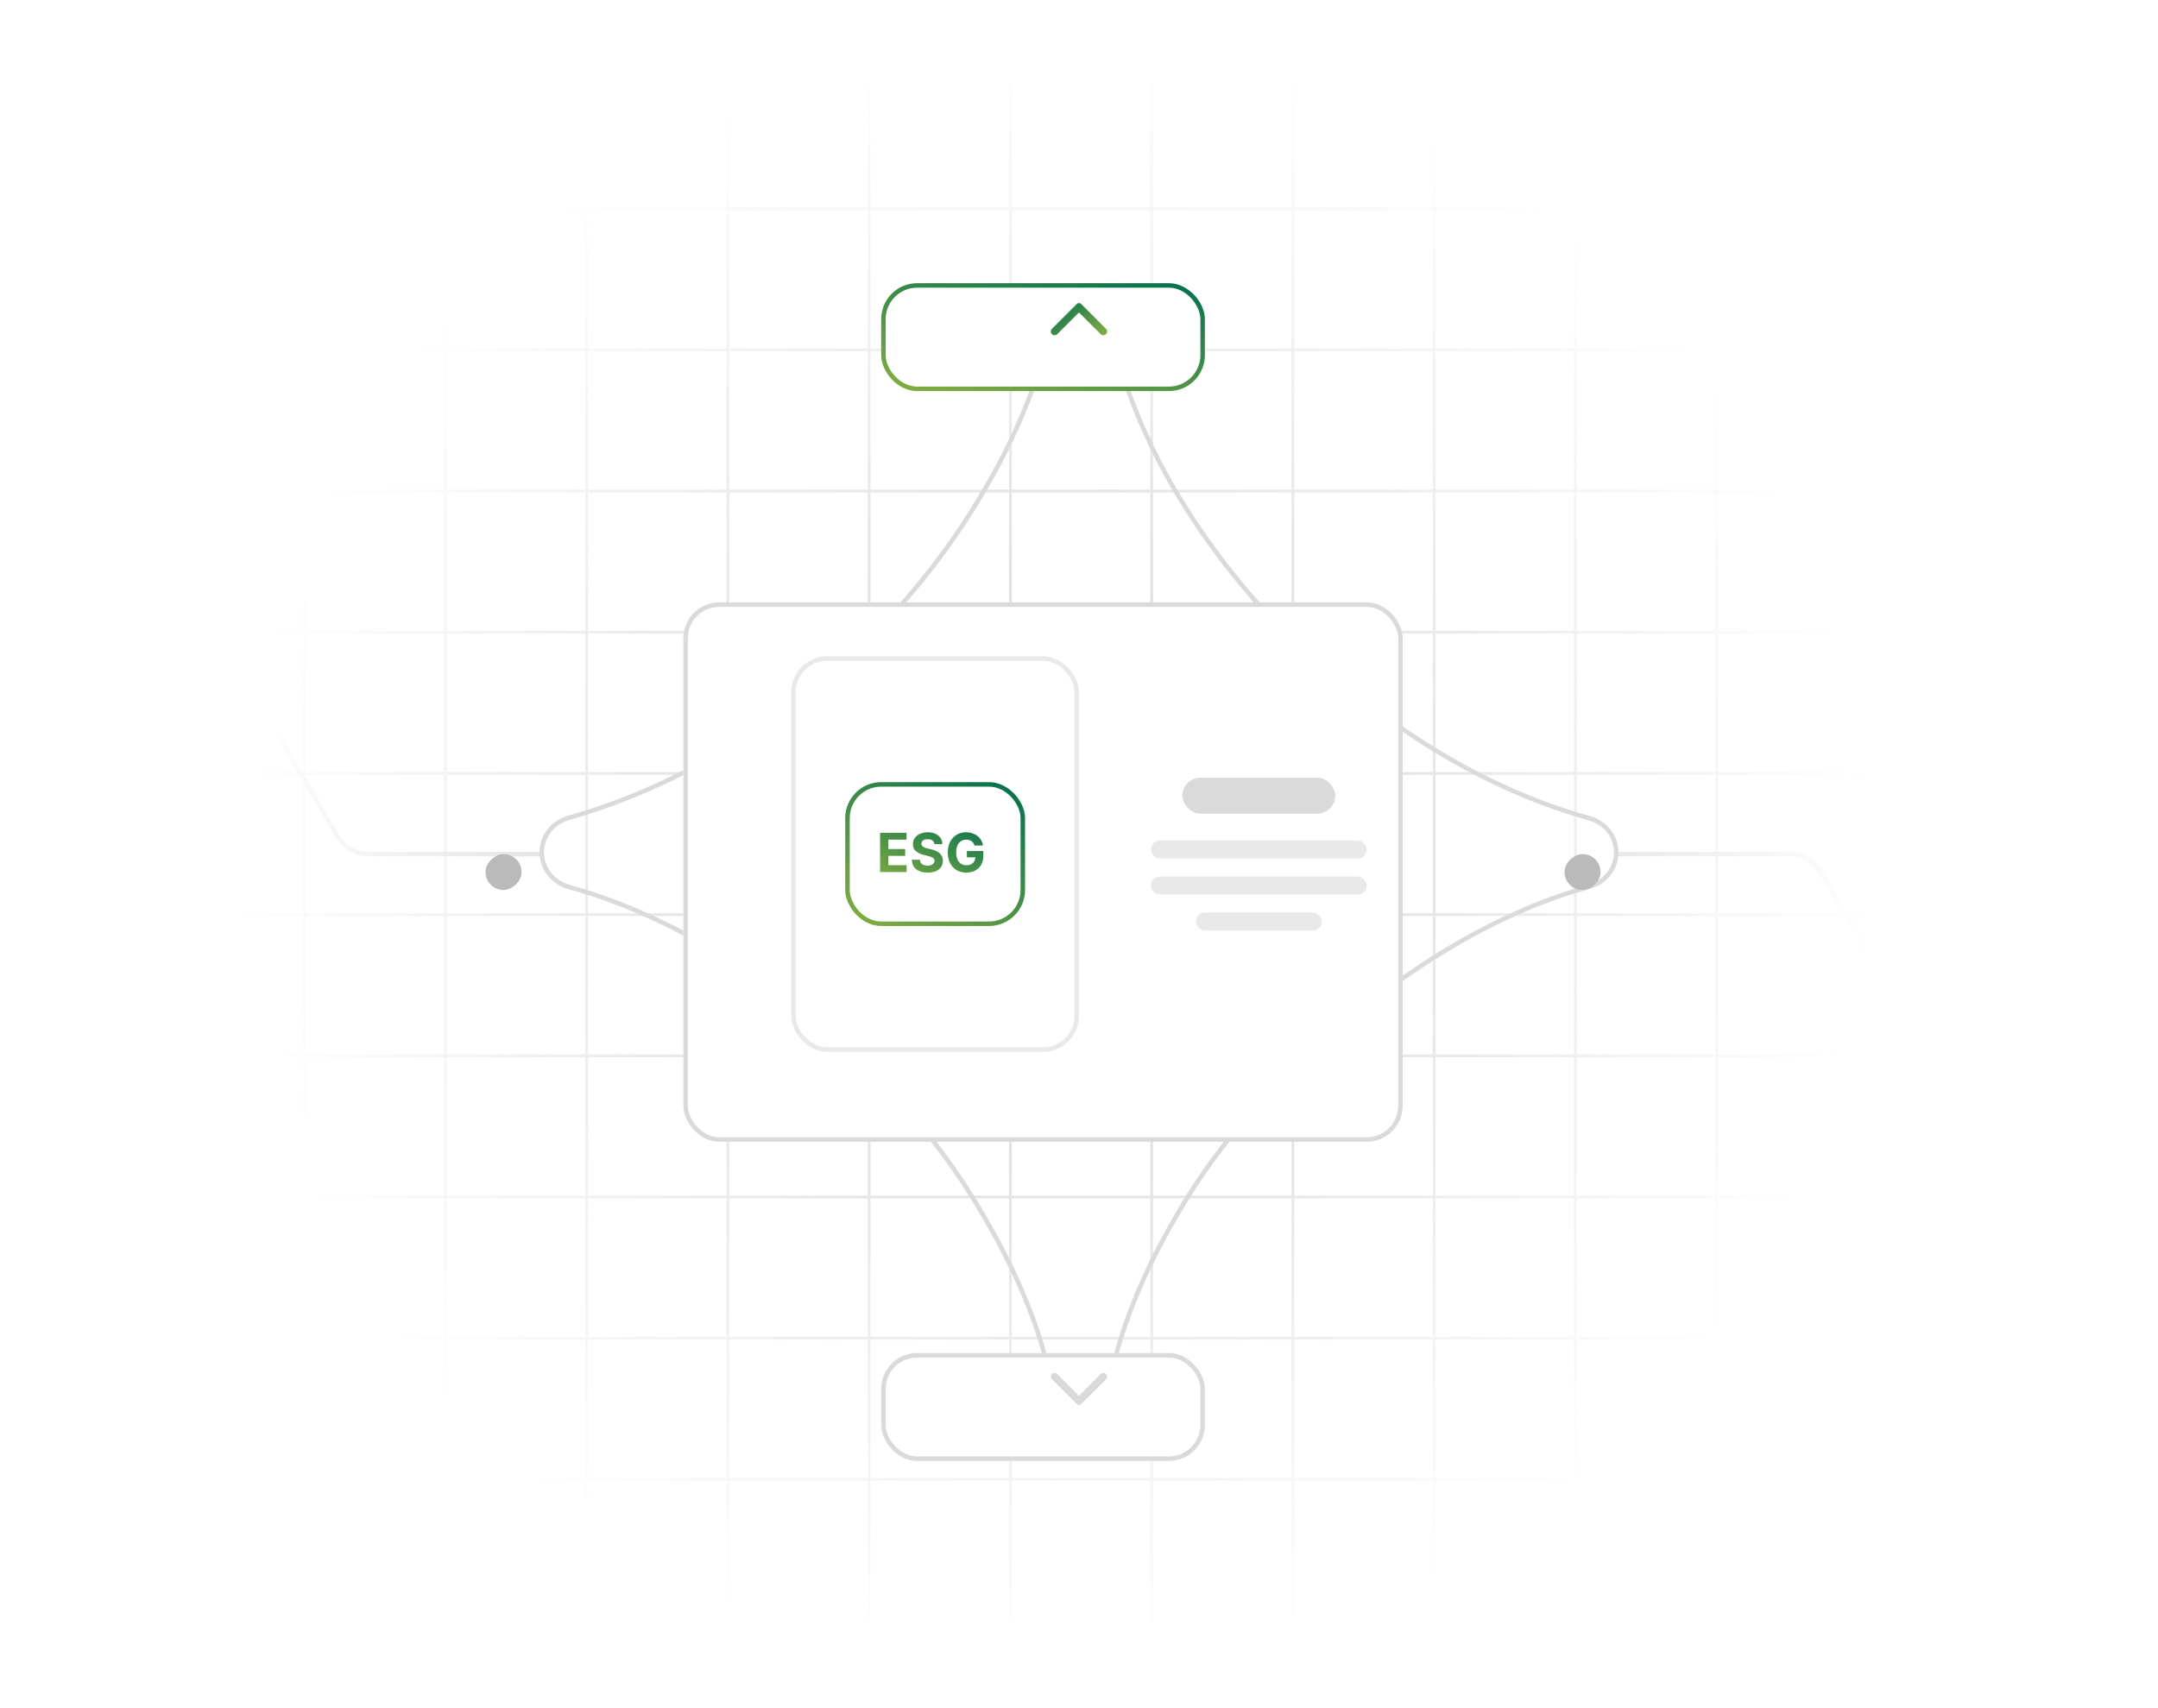 <svg width="480" height="380" viewBox="0 0 480 380" fill="none" xmlns="http://www.w3.org/2000/svg">
<mask id="mask0_17311_3500" style="mask-type:alpha" maskUnits="userSpaceOnUse" x="0" y="0" width="480" height="380">
<rect width="480" height="380" rx="16" fill="#D9D9D9"/>
</mask>
<g mask="url(#mask0_17311_3500)">
<path fill-rule="evenodd" clip-rule="evenodd" d="M626.883 329.427L626.883 328.797L602.07 328.797L602.07 298.013L626.883 298.013L626.883 297.383L602.07 297.383L602.07 266.599L626.883 266.599L626.883 265.969L602.07 265.969L602.07 235.192L626.883 235.192L626.883 234.562L602.07 234.562L602.07 203.786L626.883 203.786L626.883 203.156L602.07 203.156L602.07 172.38L626.883 172.38L626.883 171.75L602.07 171.75L602.07 140.958L626.883 140.958L626.883 140.328L602.07 140.328L602.07 109.56L626.883 109.56L626.883 108.93L602.07 108.93L602.07 78.146L626.883 78.146L626.883 77.516L602.07 77.516L602.07 46.739L626.883 46.739L626.883 46.109L602.07 46.109L602.07 18.781L601.44 18.781L601.44 46.109L570.648 46.109L570.648 18.781L570.018 18.781L570.018 46.109L539.234 46.109L539.234 18.781L538.604 18.781L538.604 46.109L507.812 46.109L507.812 18.781L507.182 18.781L507.182 46.109L476.406 46.109L476.406 18.781L475.776 18.781L475.776 46.109L444.984 46.109L444.984 18.781L444.354 18.781L444.354 46.109L413.562 46.109L413.562 18.781L412.932 18.781L412.932 46.109L382.148 46.109L382.148 18.781L381.518 18.781L381.518 46.109L350.727 46.109L350.727 18.781L350.096 18.781L350.096 46.109L319.312 46.109L319.312 18.781L318.682 18.781L318.682 46.109L287.891 46.109L287.891 18.781L287.26 18.781L287.26 46.109L256.477 46.109L256.477 18.781L255.846 18.781L255.846 46.109L225.055 46.109L225.055 18.781L224.425 18.781L224.425 46.109L193.633 46.109L193.633 18.781L193.003 18.781L193.003 46.109L162.227 46.109L162.227 18.781L161.596 18.781L161.596 46.109L130.805 46.109L130.805 18.781L130.175 18.781L130.175 46.109L99.391 46.109L99.391 18.781L98.76 18.781L98.76 46.109L67.969 46.109L67.969 18.781L67.339 18.781L67.339 46.109L36.547 46.109L36.547 18.781L35.917 18.781L35.917 46.109L5.133 46.109L5.133 18.781L4.503 18.781L4.503 46.109L-26.289 46.109L-26.289 18.781L-26.919 18.781L-26.919 46.109L-57.703 46.109L-57.703 18.781L-58.333 18.781L-58.333 46.109L-89.125 46.109L-89.125 18.781L-89.755 18.781L-89.755 46.109L-145.998 46.109L-145.998 46.739L-89.755 46.739L-89.755 77.516L-145.998 77.516L-145.998 78.146L-89.755 78.146L-89.755 108.93L-145.998 108.93L-145.998 109.56L-89.755 109.56L-89.755 140.328L-145.998 140.328L-145.998 140.958L-89.755 140.958L-89.755 171.75L-145.998 171.75L-145.998 172.38L-89.755 172.38L-89.755 203.156L-145.998 203.156L-145.998 203.786L-89.755 203.786L-89.755 234.562L-145.998 234.562L-145.998 235.192L-89.755 235.192L-89.755 265.969L-145.998 265.969L-145.998 266.599L-89.755 266.599L-89.755 297.383L-145.998 297.383L-145.998 298.013L-89.755 298.013L-89.755 328.797L-145.998 328.797L-145.998 329.427L-89.755 329.427L-89.755 360.214L-89.125 360.214L-89.125 329.427L-58.333 329.427L-58.333 360.214L-57.703 360.214L-57.703 329.427L-26.919 329.427L-26.919 360.214L-26.289 360.214L-26.289 329.427L4.503 329.427L4.503 360.214L5.133 360.214L5.133 329.427L35.917 329.427L35.917 360.214L36.547 360.214L36.547 329.427L67.339 329.427L67.339 360.214L67.969 360.214L67.969 329.427L98.76 329.427L98.76 360.214L99.391 360.214L99.391 329.427L130.175 329.427L130.175 360.214L130.805 360.214L130.805 329.427L161.596 329.427L161.596 360.214L162.227 360.214L162.227 329.427L193.003 329.427L193.003 360.214L193.633 360.214L193.633 329.427L224.425 329.427L224.425 360.214L225.055 360.214L225.055 329.427L255.846 329.427L255.846 360.214L256.477 360.214L256.477 329.427L287.26 329.427L287.26 360.214L287.891 360.214L287.891 329.427L318.682 329.427L318.682 360.214L319.312 360.214L319.312 329.427L350.096 329.427L350.096 360.214L350.727 360.214L350.727 329.427L381.518 329.427L381.518 360.214L382.148 360.214L382.148 329.427L412.932 329.427L412.932 360.214L413.562 360.214L413.562 329.427L444.354 329.427L444.354 360.214L444.984 360.214L444.984 329.427L475.776 329.427L475.776 360.214L476.406 360.214L476.406 329.427L507.182 329.427L507.182 360.214L507.812 360.214L507.812 329.427L538.604 329.427L538.604 360.214L539.234 360.214L539.234 329.427L570.018 329.427L570.018 360.214L570.648 360.214L570.648 329.427L601.44 329.427L601.44 360.214L602.07 360.214L602.07 329.427L626.883 329.427ZM-89.125 328.797L-58.333 328.797L-58.333 298.013L-89.125 298.013L-89.125 328.797ZM-89.125 297.383L-58.333 297.383L-58.333 266.599L-89.125 266.599L-89.125 297.383ZM-89.125 265.969L-58.333 265.969L-58.333 235.192L-89.125 235.192L-89.125 265.969ZM-89.125 234.562L-58.333 234.562L-58.333 203.786L-89.125 203.786L-89.125 234.562ZM-89.125 203.156L-58.333 203.156L-58.333 172.38L-89.125 172.38L-89.125 203.156ZM-89.125 171.75L-58.333 171.75L-58.333 140.958L-89.125 140.958L-89.125 171.75ZM-89.125 140.328L-58.333 140.328L-58.333 109.56L-89.125 109.56L-89.125 140.328ZM-89.125 108.93L-58.333 108.93L-58.333 78.146L-89.125 78.146L-89.125 108.93ZM-89.125 77.516L-58.333 77.516L-58.333 46.739L-89.125 46.739L-89.125 77.516ZM-57.703 77.516L-57.703 46.739L-26.919 46.739L-26.919 77.516L-57.703 77.516ZM-57.703 108.93L-57.703 78.146L-26.919 78.146L-26.919 108.93L-57.703 108.93ZM-57.703 140.328L-57.703 109.56L-26.919 109.56L-26.919 140.328L-57.703 140.328ZM-57.703 171.75L-57.703 140.958L-26.919 140.958L-26.919 171.75L-57.703 171.75ZM-57.703 203.156L-57.703 172.38L-26.919 172.38L-26.919 203.156L-57.703 203.156ZM-57.703 234.562L-57.703 203.786L-26.919 203.786L-26.919 234.562L-57.703 234.562ZM-57.703 265.969L-57.703 235.192L-26.919 235.192L-26.919 265.969L-57.703 265.969ZM-57.703 297.383L-57.703 266.599L-26.919 266.599L-26.919 297.383L-57.703 297.383ZM-57.703 328.797L-57.703 298.013L-26.919 298.013L-26.919 328.797L-57.703 328.797ZM-26.289 328.797L4.503 328.797L4.503 298.013L-26.289 298.013L-26.289 328.797ZM-26.289 297.383L4.503 297.383L4.503 266.599L-26.289 266.599L-26.289 297.383ZM-26.289 265.969L4.503 265.969L4.503 235.192L-26.289 235.192L-26.289 265.969ZM-26.289 234.562L4.503 234.562L4.503 203.786L-26.289 203.786L-26.289 234.562ZM-26.289 203.156L4.503 203.156L4.503 172.38L-26.289 172.38L-26.289 203.156ZM-26.289 171.75L4.503 171.75L4.503 140.958L-26.289 140.958L-26.289 171.75ZM-26.289 140.328L4.503 140.328L4.503 109.56L-26.289 109.56L-26.289 140.328ZM-26.289 108.93L4.503 108.93L4.503 78.146L-26.289 78.146L-26.289 108.93ZM-26.289 77.516L4.503 77.516L4.503 46.739L-26.289 46.739L-26.289 77.516ZM5.133 77.516L5.133 46.739L35.917 46.739L35.917 77.516L5.133 77.516ZM5.133 108.93L5.133 78.146L35.917 78.146L35.917 108.93L5.133 108.93ZM5.133 140.328L5.133 109.56L35.917 109.56L35.917 140.328L5.133 140.328ZM5.133 171.75L5.133 140.958L35.917 140.958L35.917 171.75L5.133 171.75ZM5.133 203.156L5.133 172.38L35.917 172.38L35.917 203.156L5.133 203.156ZM5.133 234.562L5.133 203.786L35.917 203.786L35.917 234.562L5.133 234.562ZM5.133 265.969L5.133 235.192L35.917 235.192L35.917 265.969L5.133 265.969ZM5.133 297.383L5.133 266.599L35.917 266.599L35.917 297.383L5.133 297.383ZM5.133 328.797L5.133 298.013L35.917 298.013L35.917 328.797L5.133 328.797ZM36.547 328.797L67.339 328.797L67.339 298.013L36.547 298.013L36.547 328.797ZM36.547 297.383L67.339 297.383L67.339 266.599L36.547 266.599L36.547 297.383ZM36.547 265.969L67.339 265.969L67.339 235.192L36.547 235.192L36.547 265.969ZM36.547 234.562L67.339 234.562L67.339 203.786L36.547 203.786L36.547 234.562ZM36.547 203.156L67.339 203.156L67.339 172.38L36.547 172.38L36.547 203.156ZM36.547 171.75L67.339 171.75L67.339 140.958L36.547 140.958L36.547 171.75ZM36.547 140.328L67.339 140.328L67.339 109.56L36.547 109.56L36.547 140.328ZM36.547 108.93L67.339 108.93L67.339 78.146L36.547 78.146L36.547 108.93ZM36.547 77.516L67.339 77.516L67.339 46.739L36.547 46.739L36.547 77.516ZM67.969 77.516L67.969 46.739L98.76 46.739L98.76 77.516L67.969 77.516ZM67.969 108.93L67.969 78.146L98.76 78.146L98.76 108.93L67.969 108.93ZM67.969 140.328L67.969 109.56L98.76 109.56L98.76 140.328L67.969 140.328ZM67.969 171.75L67.969 140.958L98.76 140.958L98.76 171.75L67.969 171.75ZM67.969 203.156L67.969 172.38L98.76 172.38L98.76 203.156L67.969 203.156ZM67.969 234.562L67.969 203.786L98.76 203.786L98.76 234.562L67.969 234.562ZM67.969 265.969L67.969 235.192L98.76 235.192L98.76 265.969L67.969 265.969ZM67.969 297.383L67.969 266.599L98.76 266.599L98.76 297.383L67.969 297.383ZM67.969 328.797L67.969 298.013L98.76 298.013L98.76 328.797L67.969 328.797ZM99.391 328.797L130.175 328.797L130.175 298.013L99.391 298.013L99.391 328.797ZM99.391 297.383L130.175 297.383L130.175 266.599L99.391 266.599L99.391 297.383ZM99.391 265.969L130.175 265.969L130.175 235.192L99.391 235.192L99.391 265.969ZM99.391 234.562L130.175 234.562L130.175 203.786L99.391 203.786L99.391 234.562ZM99.391 203.156L130.175 203.156L130.175 172.38L99.391 172.38L99.391 203.156ZM99.391 171.75L130.175 171.75L130.175 140.958L99.391 140.958L99.391 171.75ZM99.391 140.328L130.175 140.328L130.175 109.56L99.391 109.56L99.391 140.328ZM99.391 108.93L130.175 108.93L130.175 78.146L99.391 78.146L99.391 108.93ZM99.391 77.516L130.175 77.516L130.175 46.739L99.391 46.739L99.391 77.516ZM130.805 77.516L130.805 46.739L161.596 46.739L161.596 77.516L130.805 77.516ZM130.805 108.93L130.805 78.146L161.596 78.146L161.596 108.93L130.805 108.93ZM130.805 140.328L130.805 109.56L161.596 109.56L161.596 140.328L130.805 140.328ZM130.805 171.75L130.805 140.958L161.596 140.958L161.596 171.75L130.805 171.75ZM130.805 203.156L130.805 172.38L161.596 172.38L161.596 203.156L130.805 203.156ZM130.805 234.562L130.805 203.786L161.596 203.786L161.596 234.562L130.805 234.562ZM130.805 265.969L130.805 235.192L161.596 235.192L161.596 265.969L130.805 265.969ZM130.805 297.383L130.805 266.599L161.596 266.599L161.596 297.383L130.805 297.383ZM130.805 328.797L130.805 298.013L161.596 298.013L161.596 328.797L130.805 328.797ZM162.227 328.797L193.003 328.797L193.003 298.013L162.227 298.013L162.227 328.797ZM162.227 297.383L193.003 297.383L193.003 266.599L162.227 266.599L162.227 297.383ZM162.227 265.969L193.003 265.969L193.003 235.192L162.227 235.192L162.227 265.969ZM162.227 234.562L193.003 234.562L193.003 203.786L162.227 203.786L162.227 234.562ZM162.227 203.156L193.003 203.156L193.003 172.38L162.227 172.38L162.227 203.156ZM162.227 171.75L193.003 171.75L193.003 140.958L162.227 140.958L162.227 171.75ZM162.227 140.328L193.003 140.328L193.003 109.56L162.227 109.56L162.227 140.328ZM162.227 108.93L193.003 108.93L193.003 78.146L162.227 78.146L162.227 108.93ZM162.227 77.516L193.003 77.516L193.003 46.739L162.227 46.739L162.227 77.516ZM193.633 77.516L193.633 46.739L224.425 46.739L224.425 77.516L193.633 77.516ZM193.633 108.93L193.633 78.146L224.425 78.146L224.425 108.93L193.633 108.93ZM193.633 140.328L193.633 109.56L224.425 109.56L224.425 140.328L193.633 140.328ZM193.633 171.75L193.633 140.958L224.425 140.958L224.425 171.75L193.633 171.75ZM193.633 203.156L193.633 172.38L224.425 172.38L224.425 203.156L193.633 203.156ZM193.633 234.562L193.633 203.786L224.425 203.786L224.425 234.562L193.633 234.562ZM193.633 265.969L193.633 235.192L224.425 235.192L224.425 265.969L193.633 265.969ZM193.633 297.383L193.633 266.599L224.425 266.599L224.425 297.383L193.633 297.383ZM193.633 328.797L193.633 298.013L224.425 298.013L224.425 328.797L193.633 328.797ZM225.055 328.797L255.846 328.797L255.846 298.013L225.055 298.013L225.055 328.797ZM225.055 297.383L255.846 297.383L255.846 266.599L225.055 266.599L225.055 297.383ZM225.055 265.969L255.846 265.969L255.846 235.192L225.055 235.192L225.055 265.969ZM225.055 234.562L255.846 234.562L255.846 203.786L225.055 203.786L225.055 234.562ZM225.055 203.156L255.846 203.156L255.846 172.38L225.055 172.38L225.055 203.156ZM225.055 171.75L255.846 171.75L255.846 140.958L225.055 140.958L225.055 171.75ZM225.055 140.328L255.846 140.328L255.846 109.56L225.055 109.56L225.055 140.328ZM225.055 108.93L255.846 108.93L255.846 78.146L225.055 78.146L225.055 108.93ZM225.055 77.516L255.846 77.516L255.846 46.739L225.055 46.739L225.055 77.516ZM256.477 77.516L256.477 46.739L287.26 46.739L287.26 77.516L256.477 77.516ZM256.477 108.93L256.477 78.146L287.26 78.146L287.26 108.93L256.477 108.93ZM256.477 140.328L256.477 109.56L287.26 109.56L287.26 140.328L256.477 140.328ZM256.477 171.75L256.477 140.958L287.26 140.958L287.26 171.75L256.477 171.75ZM256.477 203.156L256.477 172.38L287.26 172.38L287.26 203.156L256.477 203.156ZM256.477 234.562L256.477 203.786L287.26 203.786L287.26 234.562L256.477 234.562ZM256.477 265.969L256.477 235.192L287.26 235.192L287.26 265.969L256.477 265.969ZM256.477 297.383L256.477 266.599L287.26 266.599L287.26 297.383L256.477 297.383ZM256.477 328.797L256.477 298.013L287.26 298.013L287.26 328.797L256.477 328.797ZM287.891 328.797L318.682 328.797L318.682 298.013L287.891 298.013L287.891 328.797ZM287.891 297.383L318.682 297.383L318.682 266.599L287.891 266.599L287.891 297.383ZM287.891 265.969L318.682 265.969L318.682 235.192L287.891 235.192L287.891 265.969ZM287.891 234.562L318.682 234.562L318.682 203.786L287.891 203.786L287.891 234.562ZM287.891 203.156L318.682 203.156L318.682 172.38L287.891 172.38L287.891 203.156ZM287.891 171.75L318.682 171.75L318.682 140.958L287.891 140.958L287.891 171.75ZM287.891 140.328L318.682 140.328L318.682 109.56L287.891 109.56L287.891 140.328ZM287.891 108.93L318.682 108.93L318.682 78.146L287.891 78.146L287.891 108.93ZM287.891 77.516L318.682 77.516L318.682 46.739L287.891 46.739L287.891 77.516ZM319.312 77.516L319.312 46.739L350.096 46.739L350.096 77.516L319.312 77.516ZM319.312 108.93L319.312 78.146L350.096 78.146L350.096 108.93L319.312 108.93ZM319.312 140.328L319.312 109.56L350.096 109.56L350.096 140.328L319.312 140.328ZM319.312 171.75L319.312 140.958L350.096 140.958L350.096 171.75L319.312 171.75ZM319.312 203.156L319.312 172.38L350.096 172.38L350.096 203.156L319.312 203.156ZM319.312 234.562L319.312 203.786L350.096 203.786L350.096 234.562L319.312 234.562ZM319.312 265.969L319.312 235.192L350.096 235.192L350.096 265.969L319.312 265.969ZM319.312 297.383L319.312 266.599L350.096 266.599L350.096 297.383L319.312 297.383ZM319.312 328.797L319.312 298.013L350.096 298.013L350.096 328.797L319.312 328.797ZM350.727 328.797L381.518 328.797L381.518 298.013L350.727 298.013L350.727 328.797ZM350.727 297.383L381.518 297.383L381.518 266.599L350.727 266.599L350.727 297.383ZM350.727 265.969L381.518 265.969L381.518 235.192L350.727 235.192L350.727 265.969ZM350.727 234.562L381.518 234.562L381.518 203.786L350.727 203.786L350.727 234.562ZM350.727 203.156L381.518 203.156L381.518 172.38L350.727 172.38L350.727 203.156ZM350.727 171.75L381.518 171.75L381.518 140.958L350.727 140.958L350.727 171.75ZM350.727 140.328L381.518 140.328L381.518 109.56L350.727 109.56L350.727 140.328ZM350.727 108.93L381.518 108.93L381.518 78.146L350.727 78.146L350.727 108.93ZM350.727 77.516L381.518 77.516L381.518 46.739L350.727 46.739L350.727 77.516ZM382.148 77.516L382.148 46.739L412.932 46.739L412.932 77.516L382.148 77.516ZM382.148 108.93L382.148 78.146L412.932 78.146L412.932 108.93L382.148 108.93ZM382.148 140.328L382.148 109.56L412.932 109.56L412.932 140.328L382.148 140.328ZM382.148 171.75L382.148 140.958L412.932 140.958L412.932 171.75L382.148 171.75ZM382.148 203.156L382.148 172.38L412.932 172.38L412.932 203.156L382.148 203.156ZM382.148 234.562L382.148 203.786L412.932 203.786L412.932 234.562L382.148 234.562ZM382.148 265.969L382.148 235.192L412.932 235.192L412.932 265.969L382.148 265.969ZM382.148 297.383L382.148 266.599L412.932 266.599L412.932 297.383L382.148 297.383ZM382.148 328.797L382.148 298.013L412.932 298.013L412.932 328.797L382.148 328.797ZM413.562 328.797L444.354 328.797L444.354 298.013L413.562 298.013L413.562 328.797ZM413.562 297.383L444.354 297.383L444.354 266.599L413.562 266.599L413.562 297.383ZM413.562 265.969L444.354 265.969L444.354 235.192L413.562 235.192L413.562 265.969ZM413.562 234.562L444.354 234.562L444.354 203.786L413.562 203.786L413.562 234.562ZM413.562 203.156L444.354 203.156L444.354 172.38L413.562 172.38L413.562 203.156ZM413.562 171.75L444.354 171.75L444.354 140.958L413.562 140.958L413.562 171.75ZM413.562 140.328L444.354 140.328L444.354 109.56L413.562 109.56L413.562 140.328ZM413.562 108.93L444.354 108.93L444.354 78.146L413.562 78.146L413.562 108.93ZM413.562 77.516L444.354 77.516L444.354 46.739L413.562 46.739L413.562 77.516ZM444.984 77.516L444.984 46.739L475.776 46.739L475.776 77.516L444.984 77.516ZM444.984 108.93L444.984 78.146L475.776 78.146L475.776 108.93L444.984 108.93ZM444.984 140.328L444.984 109.56L475.776 109.56L475.776 140.328L444.984 140.328ZM444.984 171.75L444.984 140.958L475.776 140.958L475.776 171.75L444.984 171.75ZM444.984 203.156L444.984 172.38L475.776 172.38L475.776 203.156L444.984 203.156ZM444.984 234.562L444.984 203.786L475.776 203.786L475.776 234.562L444.984 234.562ZM444.984 265.969L444.984 235.192L475.776 235.192L475.776 265.969L444.984 265.969ZM444.984 297.383L444.984 266.599L475.776 266.599L475.776 297.383L444.984 297.383ZM444.984 328.797L444.984 298.013L475.776 298.013L475.776 328.797L444.984 328.797ZM476.406 328.797L507.182 328.797L507.182 298.013L476.406 298.013L476.406 328.797ZM476.406 297.383L507.182 297.383L507.182 266.599L476.406 266.599L476.406 297.383ZM476.406 265.969L507.182 265.969L507.182 235.192L476.406 235.192L476.406 265.969ZM476.406 234.562L507.182 234.562L507.182 203.786L476.406 203.786L476.406 234.562ZM476.406 203.156L507.182 203.156L507.182 172.38L476.406 172.38L476.406 203.156ZM476.406 171.75L507.182 171.75L507.182 140.958L476.406 140.958L476.406 171.75ZM476.406 140.328L507.182 140.328L507.182 109.56L476.406 109.56L476.406 140.328ZM476.406 108.93L507.182 108.93L507.182 78.146L476.406 78.146L476.406 108.93ZM476.406 77.516L507.182 77.516L507.182 46.739L476.406 46.739L476.406 77.516ZM507.812 77.516L507.812 46.739L538.604 46.739L538.604 77.516L507.812 77.516ZM507.812 108.93L507.812 78.146L538.604 78.146L538.604 108.93L507.812 108.93ZM507.812 140.328L507.812 109.56L538.604 109.56L538.604 140.328L507.812 140.328ZM507.812 171.75L507.812 140.958L538.604 140.958L538.604 171.75L507.812 171.75ZM507.812 203.156L507.812 172.38L538.604 172.38L538.604 203.156L507.812 203.156ZM507.812 234.562L507.812 203.786L538.604 203.786L538.604 234.562L507.812 234.562ZM507.812 265.969L507.812 235.192L538.604 235.192L538.604 265.969L507.812 265.969ZM507.812 297.383L507.812 266.599L538.604 266.599L538.604 297.383L507.812 297.383ZM507.812 328.797L507.812 298.013L538.604 298.013L538.604 328.797L507.812 328.797ZM539.234 328.797L570.018 328.797L570.018 298.013L539.234 298.013L539.234 328.797ZM539.234 297.383L570.018 297.383L570.018 266.599L539.234 266.599L539.234 297.383ZM539.234 265.969L570.018 265.969L570.018 235.192L539.234 235.192L539.234 265.969ZM539.234 234.562L570.018 234.562L570.018 203.786L539.234 203.786L539.234 234.562ZM539.234 203.156L570.018 203.156L570.018 172.38L539.234 172.38L539.234 203.156ZM539.234 171.75L570.018 171.75L570.018 140.958L539.234 140.958L539.234 171.75ZM539.234 140.328L570.018 140.328L570.018 109.56L539.234 109.56L539.234 140.328ZM539.234 108.93L570.018 108.93L570.018 78.146L539.234 78.146L539.234 108.93ZM539.234 77.516L570.018 77.516L570.018 46.739L539.234 46.739L539.234 77.516ZM570.648 77.516L570.648 46.739L601.44 46.739L601.44 77.516L570.648 77.516ZM570.648 108.93L570.648 78.146L601.44 78.146L601.44 108.93L570.648 108.93ZM570.648 140.328L570.648 109.56L601.44 109.56L601.44 140.328L570.648 140.328ZM570.648 171.75L570.648 140.958L601.44 140.958L601.44 171.75L570.648 171.75ZM570.648 203.156L570.648 172.38L601.44 172.38L601.44 203.156L570.648 203.156ZM570.648 234.562L570.648 203.786L601.44 203.786L601.44 234.562L570.648 234.562ZM570.648 265.969L570.648 235.192L601.44 235.192L601.44 265.969L570.648 265.969ZM570.648 297.383L570.648 266.599L601.44 266.599L601.44 297.383L570.648 297.383ZM570.648 328.797L570.648 298.013L601.44 298.013L601.44 328.797L570.648 328.797Z" fill="url(#paint0_radial_17311_3500)"/>
<path d="M62 164L75.141 186.09C76.583 188.514 79.195 190 82.016 190H120" stroke="#BABABA"/>
<path d="M418 216L404.859 193.91C403.417 191.486 400.805 190 397.984 190H360" stroke="#BABABA"/>
<rect x="-45.117" y="-34" width="559" height="450" fill="url(#paint1_radial_17311_3500)"/>
</g>
<path d="M126.59 197.331L126.59 197.331C123.056 196.36 120.5 193.233 120.5 189.604C120.5 186.045 122.958 182.959 126.407 181.974C141.919 177.545 156.858 170.355 171.222 160.411L171.223 160.41C187.729 148.919 201.523 135.126 212.599 119.033L212.6 119.032C222.394 104.704 229.128 90.518 232.787 76.477L232.304 76.35L232.787 76.477C233.689 73.017 236.727 70.5 240.265 70.5C243.842 70.5 246.903 73.073 247.783 76.582L248.268 76.46L247.783 76.582C249.896 85.001 253.196 93.612 257.679 102.414L257.681 102.418C263.327 113.29 270.537 123.739 279.311 133.767L279.311 133.767L279.319 133.775C288.301 143.593 298.328 152.47 309.396 160.406L309.398 160.408C323.868 170.664 338.587 177.878 353.559 182.039C357.016 182.999 359.5 186.07 359.5 189.625C359.5 193.232 356.941 196.333 353.423 197.297C343.925 199.901 334.158 204.098 324.126 209.879L324.123 209.881C312.006 216.984 300.727 225.443 290.283 235.26C279.84 244.869 271.269 255.005 264.576 265.671L264.576 265.672C256.275 278.919 250.65 291.511 247.719 303.448C246.864 306.929 243.844 309.5 240.305 309.5C236.771 309.5 233.755 306.938 232.889 303.466C229.952 291.699 224.333 279.204 216.049 265.985C206.218 250.089 192.214 235.359 174.051 221.788C158.247 209.843 142.426 201.685 126.59 197.331Z" stroke="#DADADA"/>
<g filter="url(#filter0_d_17311_3500)">
<rect x="160" y="130" width="160" height="120" rx="8" fill="white"/>
<rect x="160.5" y="130.5" width="159" height="119" rx="7.5" stroke="#DADADA"/>
</g>
<g filter="url(#filter1_d_17311_3500)">
<rect x="204" y="59" width="72" height="24" rx="8" fill="white"/>
<rect x="204.5" y="59.5" width="71" height="23" rx="7.5" stroke="url(#paint2_linear_17311_3500)"/>
</g>
<g filter="url(#filter2_d_17311_3500)">
<rect x="204" y="297" width="72" height="24" rx="8" fill="white"/>
<rect x="204.5" y="297.5" width="71" height="23" rx="7.5" stroke="#DADADA"/>
</g>
<rect x="263" y="173" width="34" height="8" rx="4" fill="#DADADA"/>
<rect x="256" y="187" width="48" height="4" rx="2" fill="#E9E9E9"/>
<rect x="256" y="195" width="48" height="4" rx="2" fill="#E9E9E9"/>
<rect x="266" y="203" width="28" height="4" rx="2" fill="#E9E9E9"/>
<rect x="176.5" y="146.5" width="63" height="87" rx="7.5" fill="white" stroke="#E9E9E9"/>
<path d="M246.007 74.332C246.334 74.006 246.334 73.479 246.007 73.152L240.467 67.612C240.207 67.352 239.787 67.352 239.527 67.612L233.987 73.152C233.661 73.479 233.661 74.006 233.987 74.332C234.314 74.659 234.841 74.659 235.167 74.332L240.001 69.506L244.834 74.339C245.154 74.659 245.687 74.659 246.007 74.332Z" fill="url(#paint3_linear_17311_3500)"/>
<path d="M233.993 305.668C233.666 305.994 233.666 306.521 233.993 306.848L239.533 312.388C239.793 312.648 240.213 312.648 240.473 312.388L246.013 306.848C246.339 306.521 246.339 305.994 246.013 305.668C245.686 305.341 245.159 305.341 244.833 305.668L239.999 310.494L235.166 305.661C234.846 305.341 234.313 305.341 233.993 305.668Z" fill="#DADADA"/>
<g filter="url(#filter3_d_17311_3500)">
<rect x="116" y="194" width="8" height="8" rx="4" transform="rotate(-90 116 194)" fill="#BABABA"/>
</g>
<g filter="url(#filter4_d_17311_3500)">
<rect x="356" y="194" width="8" height="8" rx="4" transform="rotate(-90 356 194)" fill="#BABABA"/>
</g>
<rect x="188.5" y="174.5" width="39" height="31" rx="7.5" fill="white" stroke="url(#paint4_linear_17311_3500)"/>
<path d="M195.759 194V185.273H201.639V186.794H197.604V188.874H201.337V190.395H197.604V192.479H201.656V194H195.759ZM207.841 187.783C207.806 187.439 207.66 187.172 207.402 186.982C207.143 186.791 206.792 186.696 206.349 186.696C206.048 186.696 205.794 186.739 205.586 186.824C205.379 186.906 205.22 187.021 205.109 187.169C205.001 187.317 204.947 187.484 204.947 187.672C204.941 187.828 204.974 187.964 205.045 188.081C205.119 188.197 205.22 188.298 205.348 188.384C205.475 188.466 205.623 188.538 205.791 188.601C205.958 188.661 206.137 188.712 206.328 188.754L207.112 188.942C207.493 189.027 207.842 189.141 208.16 189.283C208.478 189.425 208.754 189.599 208.987 189.807C209.22 190.014 209.4 190.259 209.528 190.54C209.659 190.821 209.725 191.143 209.728 191.507C209.725 192.041 209.589 192.504 209.319 192.896C209.052 193.286 208.666 193.588 208.16 193.804C207.657 194.017 207.051 194.124 206.341 194.124C205.636 194.124 205.022 194.016 204.5 193.8C203.98 193.584 203.574 193.264 203.281 192.841C202.991 192.415 202.839 191.888 202.825 191.26H204.61C204.63 191.553 204.714 191.797 204.862 191.993C205.012 192.186 205.213 192.332 205.463 192.432C205.716 192.528 206.001 192.577 206.319 192.577C206.632 192.577 206.903 192.531 207.133 192.44C207.366 192.349 207.547 192.223 207.674 192.061C207.802 191.899 207.866 191.713 207.866 191.503C207.866 191.307 207.808 191.142 207.691 191.009C207.578 190.875 207.41 190.761 207.189 190.668C206.97 190.574 206.701 190.489 206.383 190.412L205.433 190.173C204.697 189.994 204.116 189.714 203.69 189.334C203.264 188.953 203.052 188.44 203.055 187.795C203.052 187.267 203.193 186.805 203.477 186.411C203.764 186.016 204.157 185.707 204.657 185.486C205.157 185.264 205.725 185.153 206.362 185.153C207.01 185.153 207.575 185.264 208.058 185.486C208.544 185.707 208.922 186.016 209.191 186.411C209.461 186.805 209.6 187.263 209.609 187.783H207.841ZM216.756 188.094C216.697 187.886 216.613 187.703 216.505 187.544C216.397 187.382 216.265 187.246 216.109 187.135C215.955 187.021 215.779 186.935 215.58 186.875C215.384 186.815 215.167 186.786 214.928 186.786C214.482 186.786 214.09 186.896 213.752 187.118C213.417 187.339 213.156 187.662 212.968 188.085C212.781 188.506 212.687 189.02 212.687 189.628C212.687 190.236 212.779 190.753 212.964 191.179C213.148 191.605 213.41 191.93 213.748 192.155C214.086 192.376 214.485 192.487 214.945 192.487C215.363 192.487 215.719 192.413 216.015 192.266C216.313 192.115 216.54 191.903 216.697 191.631C216.856 191.358 216.935 191.036 216.935 190.663L217.31 190.719H215.06V189.33H218.712V190.429C218.712 191.196 218.55 191.855 218.227 192.406C217.903 192.955 217.457 193.378 216.888 193.676C216.32 193.972 215.67 194.119 214.937 194.119C214.119 194.119 213.4 193.939 212.781 193.578C212.161 193.214 211.678 192.699 211.332 192.031C210.988 191.361 210.816 190.565 210.816 189.645C210.816 188.937 210.918 188.307 211.123 187.753C211.33 187.196 211.62 186.724 211.992 186.338C212.364 185.952 212.798 185.658 213.292 185.456C213.786 185.254 214.322 185.153 214.898 185.153C215.393 185.153 215.853 185.226 216.279 185.371C216.705 185.513 217.083 185.714 217.413 185.976C217.745 186.237 218.016 186.548 218.227 186.909C218.437 187.267 218.572 187.662 218.631 188.094H216.756Z" fill="url(#paint5_linear_17311_3500)"/>
<defs>
<filter id="filter0_d_17311_3500" x="136" y="118" width="192" height="152" filterUnits="userSpaceOnUse" color-interpolation-filters="sRGB">
<feFlood flood-opacity="0" result="BackgroundImageFix"/>
<feColorMatrix in="SourceAlpha" type="matrix" values="0 0 0 0 0 0 0 0 0 0 0 0 0 0 0 0 0 0 127 0" result="hardAlpha"/>
<feOffset dx="-8" dy="4"/>
<feGaussianBlur stdDeviation="8"/>
<feComposite in2="hardAlpha" operator="out"/>
<feColorMatrix type="matrix" values="0 0 0 0 0 0 0 0 0 0 0 0 0 0 0 0 0 0 0.04 0"/>
<feBlend mode="normal" in2="BackgroundImageFix" result="effect1_dropShadow_17311_3500"/>
<feBlend mode="normal" in="SourceGraphic" in2="effect1_dropShadow_17311_3500" result="shape"/>
</filter>
<filter id="filter1_d_17311_3500" x="180" y="47" width="104" height="56" filterUnits="userSpaceOnUse" color-interpolation-filters="sRGB">
<feFlood flood-opacity="0" result="BackgroundImageFix"/>
<feColorMatrix in="SourceAlpha" type="matrix" values="0 0 0 0 0 0 0 0 0 0 0 0 0 0 0 0 0 0 127 0" result="hardAlpha"/>
<feOffset dx="-8" dy="4"/>
<feGaussianBlur stdDeviation="8"/>
<feComposite in2="hardAlpha" operator="out"/>
<feColorMatrix type="matrix" values="0 0 0 0 0 0 0 0 0 0 0 0 0 0 0 0 0 0 0.04 0"/>
<feBlend mode="normal" in2="BackgroundImageFix" result="effect1_dropShadow_17311_3500"/>
<feBlend mode="normal" in="SourceGraphic" in2="effect1_dropShadow_17311_3500" result="shape"/>
</filter>
<filter id="filter2_d_17311_3500" x="180" y="285" width="104" height="56" filterUnits="userSpaceOnUse" color-interpolation-filters="sRGB">
<feFlood flood-opacity="0" result="BackgroundImageFix"/>
<feColorMatrix in="SourceAlpha" type="matrix" values="0 0 0 0 0 0 0 0 0 0 0 0 0 0 0 0 0 0 127 0" result="hardAlpha"/>
<feOffset dx="-8" dy="4"/>
<feGaussianBlur stdDeviation="8"/>
<feComposite in2="hardAlpha" operator="out"/>
<feColorMatrix type="matrix" values="0 0 0 0 0 0 0 0 0 0 0 0 0 0 0 0 0 0 0.04 0"/>
<feBlend mode="normal" in2="BackgroundImageFix" result="effect1_dropShadow_17311_3500"/>
<feBlend mode="normal" in="SourceGraphic" in2="effect1_dropShadow_17311_3500" result="shape"/>
</filter>
<filter id="filter3_d_17311_3500" x="92" y="174" width="40" height="40" filterUnits="userSpaceOnUse" color-interpolation-filters="sRGB">
<feFlood flood-opacity="0" result="BackgroundImageFix"/>
<feColorMatrix in="SourceAlpha" type="matrix" values="0 0 0 0 0 0 0 0 0 0 0 0 0 0 0 0 0 0 127 0" result="hardAlpha"/>
<feOffset dx="-8" dy="4"/>
<feGaussianBlur stdDeviation="8"/>
<feComposite in2="hardAlpha" operator="out"/>
<feColorMatrix type="matrix" values="0 0 0 0 0 0 0 0 0 0 0 0 0 0 0 0 0 0 0.04 0"/>
<feBlend mode="normal" in2="BackgroundImageFix" result="effect1_dropShadow_17311_3500"/>
<feBlend mode="normal" in="SourceGraphic" in2="effect1_dropShadow_17311_3500" result="shape"/>
</filter>
<filter id="filter4_d_17311_3500" x="332" y="174" width="40" height="40" filterUnits="userSpaceOnUse" color-interpolation-filters="sRGB">
<feFlood flood-opacity="0" result="BackgroundImageFix"/>
<feColorMatrix in="SourceAlpha" type="matrix" values="0 0 0 0 0 0 0 0 0 0 0 0 0 0 0 0 0 0 127 0" result="hardAlpha"/>
<feOffset dx="-8" dy="4"/>
<feGaussianBlur stdDeviation="8"/>
<feComposite in2="hardAlpha" operator="out"/>
<feColorMatrix type="matrix" values="0 0 0 0 0 0 0 0 0 0 0 0 0 0 0 0 0 0 0.04 0"/>
<feBlend mode="normal" in2="BackgroundImageFix" result="effect1_dropShadow_17311_3500"/>
<feBlend mode="normal" in="SourceGraphic" in2="effect1_dropShadow_17311_3500" result="shape"/>
</filter>
<radialGradient id="paint0_radial_17311_3500" cx="0" cy="0" r="1" gradientUnits="userSpaceOnUse" gradientTransform="translate(236.186 226.923) rotate(-76.379) scale(335.222 181322)">
<stop stop-color="#D2D2D2"/>
<stop offset="0.408" stop-color="#D2D2D2"/>
</radialGradient>
<radialGradient id="paint1_radial_17311_3500" cx="0" cy="0" r="1" gradientUnits="userSpaceOnUse" gradientTransform="translate(234.383 191) rotate(90) scale(182 182)">
<stop stop-color="white" stop-opacity="0"/>
<stop offset="1" stop-color="white"/>
</radialGradient>
<linearGradient id="paint2_linear_17311_3500" x1="264.514" y1="57.148" x2="252.853" y2="106.255" gradientUnits="userSpaceOnUse">
<stop stop-color="#04704E"/>
<stop offset="1" stop-color="#ADC03F"/>
</linearGradient>
<linearGradient id="paint3_linear_17311_3500" x1="232.777" y1="68.56" x2="243.385" y2="81.763" gradientUnits="userSpaceOnUse">
<stop stop-color="#04704E"/>
<stop offset="1" stop-color="#ADC03F"/>
</linearGradient>
<linearGradient id="paint4_linear_17311_3500" x1="221.619" y1="171.531" x2="191.864" y2="223.741" gradientUnits="userSpaceOnUse">
<stop stop-color="#04704E"/>
<stop offset="1" stop-color="#ADC03F"/>
</linearGradient>
<linearGradient id="paint5_linear_17311_3500" x1="216.012" y1="180.843" x2="204.294" y2="208.256" gradientUnits="userSpaceOnUse">
<stop stop-color="#04704E"/>
<stop offset="1" stop-color="#ADC03F"/>
</linearGradient>
</defs>
</svg>
